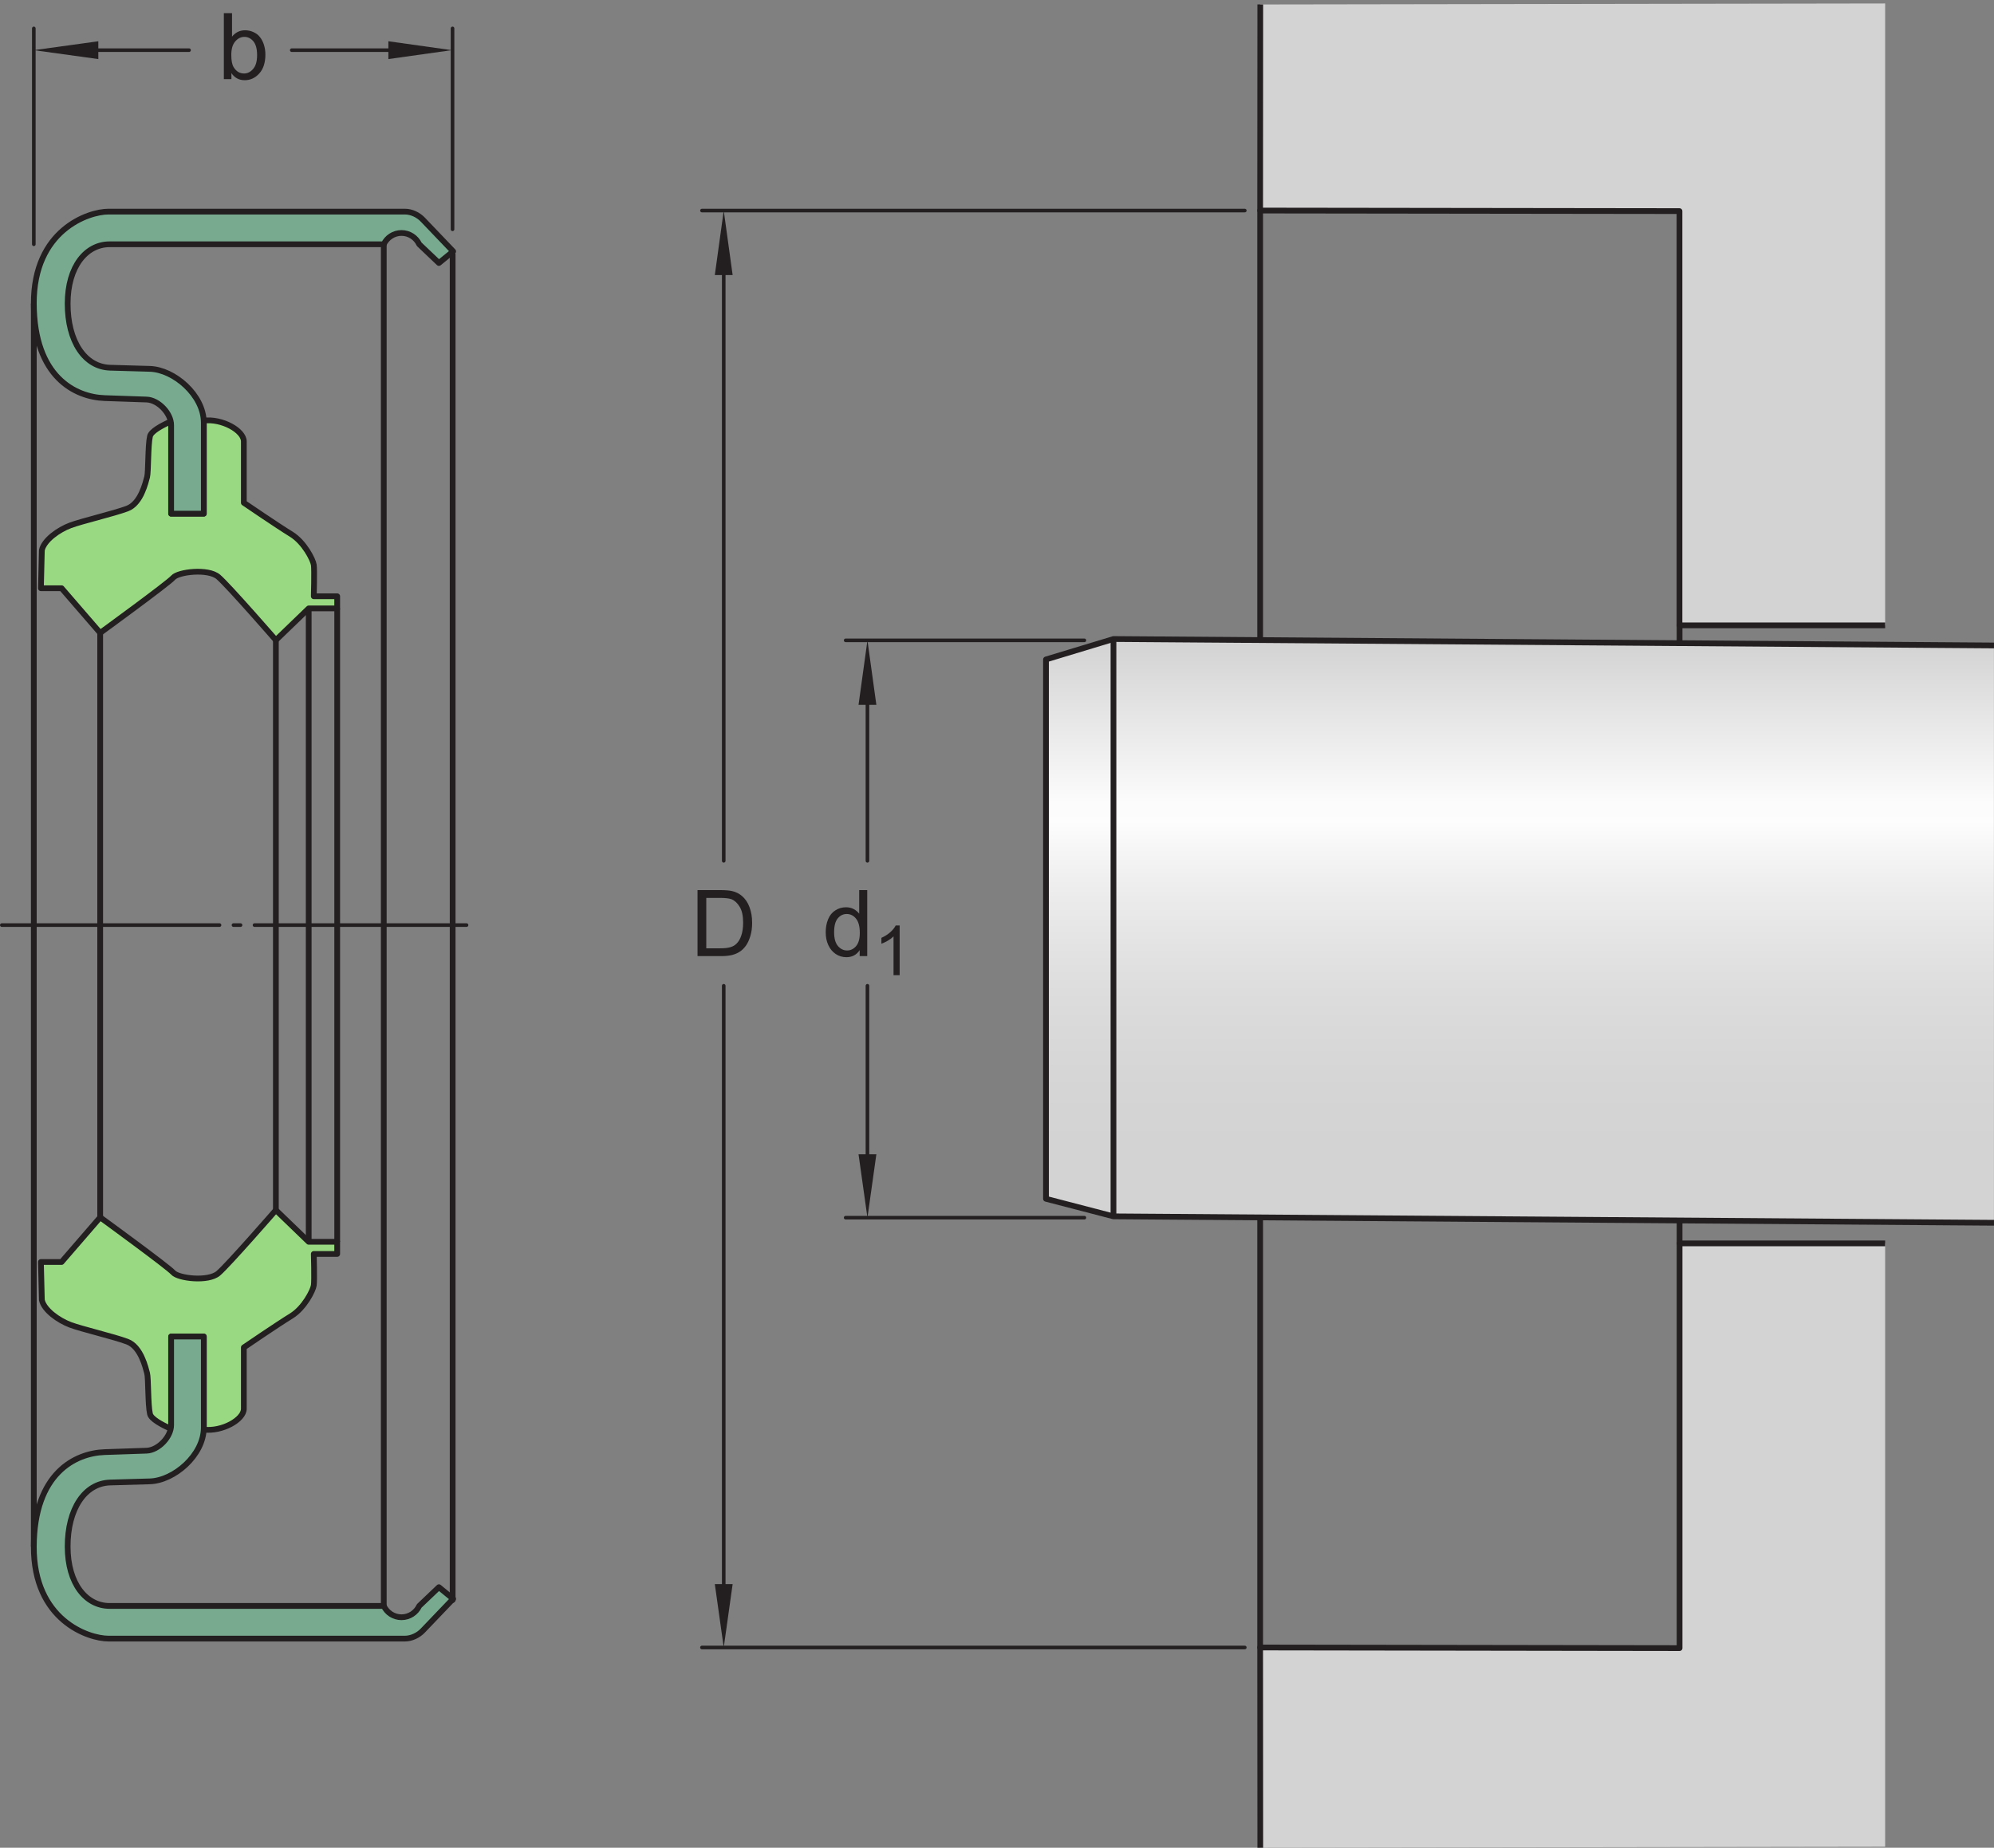 <?xml version="1.0" encoding="UTF-8"?>
<svg xmlns="http://www.w3.org/2000/svg" xmlns:xlink="http://www.w3.org/1999/xlink" width="259.61pt" height="240.57pt" viewBox="0 0 259.61 240.57" version="1.1">
<rect x="0" y="0" width="259.61" height="240.57" fill="#808080" stroke="none"/>
<defs>
<g>
<symbol overflow="visible" id="glyph0-0">
<path style="stroke:none;" d="M 1.5 0 L 1.5 -7.5 L 7.5 -7.5 L 7.5 0 Z M 1.688 -0.188 L 7.312 -0.188 L 7.312 -7.312 L 1.688 -7.312 Z M 1.688 -0.188 "/>
</symbol>
<symbol overflow="visible" id="glyph0-1">
<path style="stroke:none;" d="M 4.828 0 L 4.828 -0.781 C 4.43 -0.164 3.852 0.141 3.094 0.141 C 2.594 0.141 2.133 0.004 1.719 -0.266 C 1.301 -0.547 0.977 -0.93 0.75 -1.422 C 0.52 -1.91 0.406 -2.473 0.406 -3.109 C 0.406 -3.723 0.508 -4.285 0.719 -4.797 C 0.926 -5.305 1.238 -5.691 1.656 -5.953 C 2.07 -6.223 2.535 -6.359 3.047 -6.359 C 3.422 -6.359 3.754 -6.281 4.047 -6.125 C 4.336 -5.969 4.578 -5.766 4.766 -5.516 L 4.766 -8.594 L 5.812 -8.594 L 5.812 0 Z M 1.5 -3.109 C 1.5 -2.305 1.664 -1.707 2 -1.312 C 2.332 -0.926 2.727 -0.734 3.188 -0.734 C 3.645 -0.734 4.035 -0.922 4.359 -1.297 C 4.68 -1.672 4.844 -2.242 4.844 -3.016 C 4.844 -3.867 4.676 -4.492 4.344 -4.891 C 4.02 -5.285 3.617 -5.484 3.141 -5.484 C 2.672 -5.484 2.281 -5.289 1.969 -4.906 C 1.656 -4.531 1.5 -3.93 1.5 -3.109 Z M 1.5 -3.109 "/>
</symbol>
<symbol overflow="visible" id="glyph0-2">
<path style="stroke:none;" d="M 0.922 0 L 0.922 -8.594 L 3.891 -8.594 C 4.555 -8.594 5.066 -8.551 5.422 -8.469 C 5.91 -8.352 6.328 -8.148 6.672 -7.859 C 7.129 -7.473 7.469 -6.977 7.688 -6.375 C 7.914 -5.781 8.031 -5.102 8.031 -4.344 C 8.031 -3.688 7.953 -3.109 7.797 -2.609 C 7.648 -2.109 7.457 -1.691 7.219 -1.359 C 6.977 -1.023 6.711 -0.766 6.422 -0.578 C 6.141 -0.391 5.801 -0.242 5.406 -0.141 C 5.008 -0.047 4.551 0 4.031 0 Z M 2.062 -1.016 L 3.891 -1.016 C 4.461 -1.016 4.91 -1.066 5.234 -1.172 C 5.555 -1.273 5.812 -1.426 6 -1.625 C 6.27 -1.883 6.477 -2.242 6.625 -2.703 C 6.781 -3.16 6.859 -3.711 6.859 -4.359 C 6.859 -5.254 6.707 -5.941 6.406 -6.422 C 6.113 -6.91 5.758 -7.238 5.344 -7.406 C 5.031 -7.52 4.539 -7.578 3.875 -7.578 L 2.062 -7.578 Z M 2.062 -1.016 "/>
</symbol>
<symbol overflow="visible" id="glyph0-3">
<path style="stroke:none;" d="M 1.766 0 L 0.781 0 L 0.781 -8.594 L 1.844 -8.594 L 1.844 -5.531 C 2.289 -6.082 2.859 -6.359 3.547 -6.359 C 3.93 -6.359 4.289 -6.281 4.625 -6.125 C 4.969 -5.977 5.25 -5.766 5.469 -5.484 C 5.695 -5.203 5.875 -4.863 6 -4.469 C 6.125 -4.07 6.188 -3.648 6.188 -3.203 C 6.188 -2.141 5.922 -1.316 5.391 -0.734 C 4.859 -0.148 4.227 0.141 3.5 0.141 C 2.758 0.141 2.18 -0.164 1.766 -0.781 Z M 1.75 -3.156 C 1.75 -2.414 1.852 -1.879 2.062 -1.547 C 2.395 -1.004 2.844 -0.734 3.406 -0.734 C 3.863 -0.734 4.258 -0.93 4.594 -1.328 C 4.938 -1.723 5.109 -2.32 5.109 -3.125 C 5.109 -3.938 4.945 -4.535 4.625 -4.922 C 4.301 -5.305 3.91 -5.5 3.453 -5.5 C 2.992 -5.5 2.594 -5.297 2.25 -4.891 C 1.914 -4.492 1.75 -3.914 1.75 -3.156 Z M 1.75 -3.156 "/>
</symbol>
<symbol overflow="visible" id="glyph1-0">
<path style="stroke:none;" d="M 1.125 0 L 1.125 -5.625 L 5.625 -5.625 L 5.625 0 Z M 1.266 -0.141 L 5.484 -0.141 L 5.484 -5.484 L 1.266 -5.484 Z M 1.266 -0.141 "/>
</symbol>
<symbol overflow="visible" id="glyph1-1">
<path style="stroke:none;" d="M 3.359 0 L 2.562 0 L 2.562 -5.047 C 2.375 -4.859 2.125 -4.672 1.812 -4.484 C 1.5 -4.305 1.223 -4.176 0.984 -4.094 L 0.984 -4.859 C 1.422 -5.055 1.805 -5.301 2.141 -5.594 C 2.473 -5.895 2.707 -6.188 2.844 -6.469 L 3.359 -6.469 Z M 3.359 0 "/>
</symbol>
</g>
<clipPath id="clip1">
  <path d="M 164 161 L 246 161 L 246 240.57 L 164 240.57 Z M 164 161 "/>
</clipPath>
<clipPath id="clip2">
  <path d="M 163 161 L 246 161 L 246 240.57 L 163 240.57 Z M 163 161 "/>
</clipPath>
<clipPath id="clip3">
  <path d="M 144.699 83.172 L 154.602 83.172 L 154.602 83.27 L 144.699 83.27 Z M 144.398 83.27 L 168.301 83.27 L 168.301 83.371 L 144.398 83.371 Z M 144 83.371 L 181.898 83.371 L 181.898 83.469 L 144 83.469 Z M 143.699 83.469 L 195.602 83.469 L 195.602 83.57 L 143.699 83.57 Z M 143.398 83.57 L 209.301 83.57 L 209.301 83.672 L 143.398 83.672 Z M 143 83.672 L 223 83.672 L 223 83.77 L 143 83.77 Z M 142.699 83.77 L 236.699 83.77 L 236.699 83.871 L 142.699 83.871 Z M 142.398 83.871 L 250.398 83.871 L 250.398 83.969 L 142.398 83.969 Z M 142 83.969 L 259.602 83.969 L 259.602 84.07 L 142 84.07 Z M 141.699 84.07 L 259.602 84.07 L 259.602 84.172 L 141.699 84.172 Z M 141.398 84.172 L 259.602 84.172 L 259.602 84.27 L 141.398 84.27 Z M 141.102 84.27 L 259.602 84.27 L 259.602 84.371 L 141.102 84.371 Z M 140.699 84.371 L 259.602 84.371 L 259.602 84.469 L 140.699 84.469 Z M 140.398 84.469 L 259.602 84.469 L 259.602 84.57 L 140.398 84.57 Z M 140.102 84.57 L 259.602 84.57 L 259.602 84.672 L 140.102 84.672 Z M 139.699 84.672 L 259.602 84.672 L 259.602 84.77 L 139.699 84.77 Z M 139.398 84.77 L 259.602 84.77 L 259.602 84.871 L 139.398 84.871 Z M 139.102 84.871 L 259.602 84.871 L 259.602 84.969 L 139.102 84.969 Z M 138.699 84.969 L 259.602 84.969 L 259.602 85.07 L 138.699 85.07 Z M 138.398 85.07 L 259.602 85.07 L 259.602 85.172 L 138.398 85.172 Z M 138.102 85.172 L 259.602 85.172 L 259.602 85.27 L 138.102 85.27 Z M 137.801 85.27 L 259.602 85.27 L 259.602 85.371 L 137.801 85.371 Z M 137.398 85.371 L 259.602 85.371 L 259.602 85.469 L 137.398 85.469 Z M 137.102 85.469 L 259.602 85.469 L 259.602 85.57 L 137.102 85.57 Z M 136.801 85.57 L 259.602 85.57 L 259.602 85.672 L 136.801 85.672 Z M 136.398 85.672 L 259.602 85.672 L 259.602 85.77 L 136.398 85.77 Z M 136.102 85.77 L 259.602 85.77 L 259.602 156.172 L 136.102 156.172 Z M 136.5 156.172 L 259.602 156.172 L 259.602 156.27 L 136.5 156.27 Z M 136.898 156.27 L 259.602 156.27 L 259.602 156.371 L 136.898 156.371 Z M 137.199 156.371 L 259.602 156.371 L 259.602 156.469 L 137.199 156.469 Z M 137.602 156.469 L 259.602 156.469 L 259.602 156.57 L 137.602 156.57 Z M 138 156.57 L 259.602 156.57 L 259.602 156.672 L 138 156.672 Z M 138.398 156.672 L 259.602 156.672 L 259.602 156.77 L 138.398 156.77 Z M 138.801 156.77 L 259.602 156.77 L 259.602 156.871 L 138.801 156.871 Z M 139.199 156.871 L 259.602 156.871 L 259.602 156.969 L 139.199 156.969 Z M 139.602 156.969 L 259.602 156.969 L 259.602 157.07 L 139.602 157.07 Z M 139.898 157.07 L 259.602 157.07 L 259.602 157.172 L 139.898 157.172 Z M 140.301 157.172 L 259.602 157.172 L 259.602 157.27 L 140.301 157.27 Z M 140.699 157.27 L 259.602 157.27 L 259.602 157.371 L 140.699 157.371 Z M 141.102 157.371 L 259.602 157.371 L 259.602 157.469 L 141.102 157.469 Z M 141.5 157.469 L 259.602 157.469 L 259.602 157.57 L 141.5 157.57 Z M 141.898 157.57 L 259.602 157.57 L 259.602 157.672 L 141.898 157.672 Z M 142.199 157.672 L 259.602 157.672 L 259.602 157.77 L 142.199 157.77 Z M 142.602 157.77 L 259.602 157.77 L 259.602 157.871 L 142.602 157.871 Z M 143 157.871 L 259.602 157.871 L 259.602 157.969 L 143 157.969 Z M 143.398 157.969 L 259.602 157.969 L 259.602 158.07 L 143.398 158.07 Z M 143.801 158.07 L 259.602 158.07 L 259.602 158.172 L 143.801 158.172 Z M 144.199 158.172 L 259.602 158.172 L 259.602 158.27 L 144.199 158.27 Z M 144.5 158.27 L 259.602 158.27 L 259.602 158.371 L 144.5 158.371 Z M 145.5 158.371 L 259.602 158.371 L 259.602 158.469 L 145.5 158.469 Z M 159.199 158.469 L 259.602 158.469 L 259.602 158.57 L 159.199 158.57 Z M 172.801 158.57 L 259.602 158.57 L 259.602 158.672 L 172.801 158.672 Z M 186.5 158.672 L 259.602 158.672 L 259.602 158.77 L 186.5 158.77 Z M 200.199 158.77 L 259.602 158.77 L 259.602 158.871 L 200.199 158.871 Z M 213.801 158.871 L 259.602 158.871 L 259.602 158.969 L 213.801 158.969 Z M 227.5 158.969 L 259.602 158.969 L 259.602 159.07 L 227.5 159.07 Z M 241.102 159.07 L 259.602 159.07 L 259.602 159.172 L 241.102 159.172 Z M 254.801 159.172 L 259.602 159.172 L 259.602 159.27 L 254.801 159.27 Z M 254.801 159.172 "/>
</clipPath>
<clipPath id="clip4">
  <path d="M 136.184 85.859 L 136.184 156.082 L 144.969 158.367 L 259.609 159.207 L 259.609 84.039 L 144.969 83.199 Z M 136.184 85.859 "/>
</clipPath>
<linearGradient id="linear0" gradientUnits="userSpaceOnUse" x1="0" y1="0" x2="1" y2="0" gradientTransform="matrix(0,76.004,76.004,0,197.896,83.2)">
<stop offset="0" style="stop-color:rgb(82.745%,82.431%,82.509%);stop-opacity:1;"/>
<stop offset="0.004" style="stop-color:rgb(82.971%,82.661%,82.738%);stop-opacity:1;"/>
<stop offset="0.008" style="stop-color:rgb(83.195%,82.89%,82.967%);stop-opacity:1;"/>
<stop offset="0.012" style="stop-color:rgb(83.421%,83.119%,83.194%);stop-opacity:1;"/>
<stop offset="0.016" style="stop-color:rgb(83.644%,83.347%,83.421%);stop-opacity:1;"/>
<stop offset="0.02" style="stop-color:rgb(83.87%,83.575%,83.649%);stop-opacity:1;"/>
<stop offset="0.023" style="stop-color:rgb(84.093%,83.804%,83.876%);stop-opacity:1;"/>
<stop offset="0.027" style="stop-color:rgb(84.319%,84.033%,84.103%);stop-opacity:1;"/>
<stop offset="0.031" style="stop-color:rgb(84.544%,84.262%,84.332%);stop-opacity:1;"/>
<stop offset="0.035" style="stop-color:rgb(84.769%,84.491%,84.561%);stop-opacity:1;"/>
<stop offset="0.039" style="stop-color:rgb(84.993%,84.72%,84.787%);stop-opacity:1;"/>
<stop offset="0.043" style="stop-color:rgb(85.217%,84.949%,85.016%);stop-opacity:1;"/>
<stop offset="0.047" style="stop-color:rgb(85.442%,85.176%,85.242%);stop-opacity:1;"/>
<stop offset="0.051" style="stop-color:rgb(85.666%,85.405%,85.471%);stop-opacity:1;"/>
<stop offset="0.055" style="stop-color:rgb(85.892%,85.635%,85.698%);stop-opacity:1;"/>
<stop offset="0.059" style="stop-color:rgb(86.116%,85.864%,85.927%);stop-opacity:1;"/>
<stop offset="0.062" style="stop-color:rgb(86.34%,86.092%,86.154%);stop-opacity:1;"/>
<stop offset="0.066" style="stop-color:rgb(86.566%,86.32%,86.382%);stop-opacity:1;"/>
<stop offset="0.07" style="stop-color:rgb(86.789%,86.549%,86.609%);stop-opacity:1;"/>
<stop offset="0.074" style="stop-color:rgb(87.015%,86.778%,86.836%);stop-opacity:1;"/>
<stop offset="0.078" style="stop-color:rgb(87.239%,87.007%,87.065%);stop-opacity:1;"/>
<stop offset="0.082" style="stop-color:rgb(87.465%,87.236%,87.294%);stop-opacity:1;"/>
<stop offset="0.086" style="stop-color:rgb(87.689%,87.465%,87.52%);stop-opacity:1;"/>
<stop offset="0.09" style="stop-color:rgb(87.914%,87.694%,87.749%);stop-opacity:1;"/>
<stop offset="0.094" style="stop-color:rgb(88.138%,87.921%,87.975%);stop-opacity:1;"/>
<stop offset="0.098" style="stop-color:rgb(88.362%,88.15%,88.203%);stop-opacity:1;"/>
<stop offset="0.102" style="stop-color:rgb(88.588%,88.38%,88.431%);stop-opacity:1;"/>
<stop offset="0.105" style="stop-color:rgb(88.812%,88.609%,88.66%);stop-opacity:1;"/>
<stop offset="0.109" style="stop-color:rgb(89.037%,88.837%,88.887%);stop-opacity:1;"/>
<stop offset="0.113" style="stop-color:rgb(89.261%,89.066%,89.114%);stop-opacity:1;"/>
<stop offset="0.117" style="stop-color:rgb(89.485%,89.294%,89.342%);stop-opacity:1;"/>
<stop offset="0.121" style="stop-color:rgb(89.711%,89.523%,89.569%);stop-opacity:1;"/>
<stop offset="0.125" style="stop-color:rgb(89.935%,89.752%,89.798%);stop-opacity:1;"/>
<stop offset="0.129" style="stop-color:rgb(90.161%,89.981%,90.025%);stop-opacity:1;"/>
<stop offset="0.133" style="stop-color:rgb(90.384%,90.21%,90.253%);stop-opacity:1;"/>
<stop offset="0.137" style="stop-color:rgb(90.61%,90.439%,90.482%);stop-opacity:1;"/>
<stop offset="0.141" style="stop-color:rgb(90.834%,90.666%,90.707%);stop-opacity:1;"/>
<stop offset="0.145" style="stop-color:rgb(91.058%,90.895%,90.936%);stop-opacity:1;"/>
<stop offset="0.148" style="stop-color:rgb(91.284%,91.125%,91.164%);stop-opacity:1;"/>
<stop offset="0.152" style="stop-color:rgb(91.508%,91.354%,91.393%);stop-opacity:1;"/>
<stop offset="0.156" style="stop-color:rgb(91.733%,91.582%,91.62%);stop-opacity:1;"/>
<stop offset="0.16" style="stop-color:rgb(91.957%,91.811%,91.847%);stop-opacity:1;"/>
<stop offset="0.164" style="stop-color:rgb(92.181%,92.039%,92.075%);stop-opacity:1;"/>
<stop offset="0.168" style="stop-color:rgb(92.406%,92.268%,92.302%);stop-opacity:1;"/>
<stop offset="0.172" style="stop-color:rgb(92.632%,92.497%,92.531%);stop-opacity:1;"/>
<stop offset="0.176" style="stop-color:rgb(92.856%,92.726%,92.758%);stop-opacity:1;"/>
<stop offset="0.18" style="stop-color:rgb(93.08%,92.955%,92.986%);stop-opacity:1;"/>
<stop offset="0.184" style="stop-color:rgb(93.306%,93.184%,93.214%);stop-opacity:1;"/>
<stop offset="0.188" style="stop-color:rgb(93.529%,93.411%,93.44%);stop-opacity:1;"/>
<stop offset="0.191" style="stop-color:rgb(93.755%,93.64%,93.669%);stop-opacity:1;"/>
<stop offset="0.195" style="stop-color:rgb(93.979%,93.871%,93.896%);stop-opacity:1;"/>
<stop offset="0.199" style="stop-color:rgb(94.205%,94.099%,94.125%);stop-opacity:1;"/>
<stop offset="0.203" style="stop-color:rgb(94.429%,94.327%,94.353%);stop-opacity:1;"/>
<stop offset="0.207" style="stop-color:rgb(94.653%,94.556%,94.58%);stop-opacity:1;"/>
<stop offset="0.211" style="stop-color:rgb(94.878%,94.785%,94.807%);stop-opacity:1;"/>
<stop offset="0.215" style="stop-color:rgb(95.102%,95.013%,95.035%);stop-opacity:1;"/>
<stop offset="0.219" style="stop-color:rgb(95.328%,95.242%,95.264%);stop-opacity:1;"/>
<stop offset="0.223" style="stop-color:rgb(95.552%,95.471%,95.491%);stop-opacity:1;"/>
<stop offset="0.227" style="stop-color:rgb(95.776%,95.7%,95.718%);stop-opacity:1;"/>
<stop offset="0.23" style="stop-color:rgb(96.001%,95.929%,95.947%);stop-opacity:1;"/>
<stop offset="0.234" style="stop-color:rgb(96.225%,96.156%,96.173%);stop-opacity:1;"/>
<stop offset="0.238" style="stop-color:rgb(96.451%,96.385%,96.402%);stop-opacity:1;"/>
<stop offset="0.242" style="stop-color:rgb(96.675%,96.616%,96.629%);stop-opacity:1;"/>
<stop offset="0.246" style="stop-color:rgb(96.901%,96.844%,96.858%);stop-opacity:1;"/>
<stop offset="0.25" style="stop-color:rgb(97.124%,97.072%,97.086%);stop-opacity:1;"/>
<stop offset="0.254" style="stop-color:rgb(97.35%,97.301%,97.313%);stop-opacity:1;"/>
<stop offset="0.258" style="stop-color:rgb(97.574%,97.53%,97.54%);stop-opacity:1;"/>
<stop offset="0.262" style="stop-color:rgb(97.798%,97.758%,97.768%);stop-opacity:1;"/>
<stop offset="0.266" style="stop-color:rgb(98.024%,97.987%,97.997%);stop-opacity:1;"/>
<stop offset="0.27" style="stop-color:rgb(98.248%,98.216%,98.224%);stop-opacity:1;"/>
<stop offset="0.273" style="stop-color:rgb(98.473%,98.445%,98.451%);stop-opacity:1;"/>
<stop offset="0.277" style="stop-color:rgb(98.697%,98.674%,98.68%);stop-opacity:1;"/>
<stop offset="0.281" style="stop-color:rgb(98.921%,98.901%,98.906%);stop-opacity:1;"/>
<stop offset="0.312" style="stop-color:rgb(99.077%,99.06%,99.063%);stop-opacity:1;"/>
<stop offset="0.316" style="stop-color:rgb(98.997%,98.979%,98.984%);stop-opacity:1;"/>
<stop offset="0.32" style="stop-color:rgb(98.763%,98.741%,98.746%);stop-opacity:1;"/>
<stop offset="0.324" style="stop-color:rgb(98.532%,98.506%,98.512%);stop-opacity:1;"/>
<stop offset="0.328" style="stop-color:rgb(98.302%,98.271%,98.279%);stop-opacity:1;"/>
<stop offset="0.332" style="stop-color:rgb(98.076%,98.041%,98.05%);stop-opacity:1;"/>
<stop offset="0.336" style="stop-color:rgb(97.85%,97.81%,97.82%);stop-opacity:1;"/>
<stop offset="0.34" style="stop-color:rgb(97.627%,97.585%,97.595%);stop-opacity:1;"/>
<stop offset="0.344" style="stop-color:rgb(97.404%,97.357%,97.369%);stop-opacity:1;"/>
<stop offset="0.348" style="stop-color:rgb(97.186%,97.134%,97.148%);stop-opacity:1;"/>
<stop offset="0.352" style="stop-color:rgb(96.968%,96.913%,96.927%);stop-opacity:1;"/>
<stop offset="0.355" style="stop-color:rgb(96.753%,96.693%,96.709%);stop-opacity:1;"/>
<stop offset="0.359" style="stop-color:rgb(96.538%,96.475%,96.49%);stop-opacity:1;"/>
<stop offset="0.363" style="stop-color:rgb(96.329%,96.263%,96.278%);stop-opacity:1;"/>
<stop offset="0.367" style="stop-color:rgb(96.118%,96.048%,96.065%);stop-opacity:1;"/>
<stop offset="0.371" style="stop-color:rgb(95.912%,95.837%,95.856%);stop-opacity:1;"/>
<stop offset="0.375" style="stop-color:rgb(95.705%,95.627%,95.647%);stop-opacity:1;"/>
<stop offset="0.379" style="stop-color:rgb(95.503%,95.421%,95.441%);stop-opacity:1;"/>
<stop offset="0.383" style="stop-color:rgb(95.3%,95.215%,95.236%);stop-opacity:1;"/>
<stop offset="0.387" style="stop-color:rgb(95.1%,95.012%,95.033%);stop-opacity:1;"/>
<stop offset="0.391" style="stop-color:rgb(94.902%,94.809%,94.832%);stop-opacity:1;"/>
<stop offset="0.395" style="stop-color:rgb(94.707%,94.611%,94.635%);stop-opacity:1;"/>
<stop offset="0.398" style="stop-color:rgb(94.513%,94.412%,94.438%);stop-opacity:1;"/>
<stop offset="0.402" style="stop-color:rgb(94.322%,94.218%,94.244%);stop-opacity:1;"/>
<stop offset="0.406" style="stop-color:rgb(94.131%,94.025%,94.051%);stop-opacity:1;"/>
<stop offset="0.41" style="stop-color:rgb(93.944%,93.834%,93.861%);stop-opacity:1;"/>
<stop offset="0.414" style="stop-color:rgb(93.756%,93.642%,93.671%);stop-opacity:1;"/>
<stop offset="0.418" style="stop-color:rgb(93.573%,93.456%,93.484%);stop-opacity:1;"/>
<stop offset="0.422" style="stop-color:rgb(93.388%,93.268%,93.298%);stop-opacity:1;"/>
<stop offset="0.426" style="stop-color:rgb(93.21%,93.086%,93.117%);stop-opacity:1;"/>
<stop offset="0.43" style="stop-color:rgb(93.03%,92.902%,92.934%);stop-opacity:1;"/>
<stop offset="0.434" style="stop-color:rgb(92.854%,92.725%,92.757%);stop-opacity:1;"/>
<stop offset="0.438" style="stop-color:rgb(92.677%,92.545%,92.578%);stop-opacity:1;"/>
<stop offset="0.441" style="stop-color:rgb(92.505%,92.369%,92.403%);stop-opacity:1;"/>
<stop offset="0.445" style="stop-color:rgb(92.332%,92.194%,92.227%);stop-opacity:1;"/>
<stop offset="0.449" style="stop-color:rgb(92.165%,92.021%,92.056%);stop-opacity:1;"/>
<stop offset="0.453" style="stop-color:rgb(91.994%,91.849%,91.885%);stop-opacity:1;"/>
<stop offset="0.461" style="stop-color:rgb(91.83%,91.681%,91.718%);stop-opacity:1;"/>
<stop offset="0.469" style="stop-color:rgb(91.504%,91.348%,91.386%);stop-opacity:1;"/>
<stop offset="0.477" style="stop-color:rgb(91.185%,91.025%,91.064%);stop-opacity:1;"/>
<stop offset="0.484" style="stop-color:rgb(90.872%,90.707%,90.749%);stop-opacity:1;"/>
<stop offset="0.492" style="stop-color:rgb(90.567%,90.396%,90.439%);stop-opacity:1;"/>
<stop offset="0.5" style="stop-color:rgb(90.268%,90.091%,90.135%);stop-opacity:1;"/>
<stop offset="0.508" style="stop-color:rgb(89.978%,89.795%,89.841%);stop-opacity:1;"/>
<stop offset="0.516" style="stop-color:rgb(89.694%,89.507%,89.554%);stop-opacity:1;"/>
<stop offset="0.523" style="stop-color:rgb(89.417%,89.224%,89.272%);stop-opacity:1;"/>
<stop offset="0.531" style="stop-color:rgb(89.146%,88.948%,88.997%);stop-opacity:1;"/>
<stop offset="0.539" style="stop-color:rgb(88.882%,88.68%,88.73%);stop-opacity:1;"/>
<stop offset="0.547" style="stop-color:rgb(88.626%,88.419%,88.47%);stop-opacity:1;"/>
<stop offset="0.555" style="stop-color:rgb(88.374%,88.162%,88.216%);stop-opacity:1;"/>
<stop offset="0.562" style="stop-color:rgb(88.13%,87.915%,87.968%);stop-opacity:1;"/>
<stop offset="0.57" style="stop-color:rgb(87.892%,87.672%,87.727%);stop-opacity:1;"/>
<stop offset="0.578" style="stop-color:rgb(87.662%,87.437%,87.494%);stop-opacity:1;"/>
<stop offset="0.586" style="stop-color:rgb(87.437%,87.209%,87.265%);stop-opacity:1;"/>
<stop offset="0.594" style="stop-color:rgb(87.219%,86.987%,87.045%);stop-opacity:1;"/>
<stop offset="0.602" style="stop-color:rgb(87.009%,86.772%,86.83%);stop-opacity:1;"/>
<stop offset="0.609" style="stop-color:rgb(86.801%,86.562%,86.621%);stop-opacity:1;"/>
<stop offset="0.617" style="stop-color:rgb(86.601%,86.357%,86.418%);stop-opacity:1;"/>
<stop offset="0.625" style="stop-color:rgb(86.407%,86.16%,86.221%);stop-opacity:1;"/>
<stop offset="0.633" style="stop-color:rgb(86.221%,85.97%,86.032%);stop-opacity:1;"/>
<stop offset="0.641" style="stop-color:rgb(86.038%,85.783%,85.847%);stop-opacity:1;"/>
<stop offset="0.648" style="stop-color:rgb(85.863%,85.605%,85.669%);stop-opacity:1;"/>
<stop offset="0.656" style="stop-color:rgb(85.693%,85.432%,85.497%);stop-opacity:1;"/>
<stop offset="0.672" style="stop-color:rgb(85.451%,85.185%,85.252%);stop-opacity:1;"/>
<stop offset="0.688" style="stop-color:rgb(85.144%,84.874%,84.941%);stop-opacity:1;"/>
<stop offset="0.703" style="stop-color:rgb(84.86%,84.584%,84.653%);stop-opacity:1;"/>
<stop offset="0.719" style="stop-color:rgb(84.596%,84.315%,84.386%);stop-opacity:1;"/>
<stop offset="0.734" style="stop-color:rgb(84.354%,84.07%,84.14%);stop-opacity:1;"/>
<stop offset="0.75" style="stop-color:rgb(84.132%,83.844%,83.916%);stop-opacity:1;"/>
<stop offset="0.766" style="stop-color:rgb(83.931%,83.638%,83.71%);stop-opacity:1;"/>
<stop offset="0.781" style="stop-color:rgb(83.748%,83.452%,83.525%);stop-opacity:1;"/>
<stop offset="0.812" style="stop-color:rgb(83.513%,83.212%,83.287%);stop-opacity:1;"/>
<stop offset="0.844" style="stop-color:rgb(83.25%,82.947%,83.022%);stop-opacity:1;"/>
<stop offset="0.875" style="stop-color:rgb(83.052%,82.744%,82.82%);stop-opacity:1;"/>
<stop offset="1" style="stop-color:rgb(82.857%,82.545%,82.623%);stop-opacity:1;"/>
</linearGradient>
<clipPath id="clip5">
  <path d="M 135 82 L 259.609 82 L 259.609 160 L 135 160 Z M 135 82 "/>
</clipPath>
</defs>
<g id="surface1">
<path style="fill:none;stroke-width:7.48;stroke-linecap:round;stroke-linejoin:miter;stroke:rgb(13.73%,12.16%,12.549%);stroke-opacity:1;stroke-miterlimit:1;" d="M 1640.664 2131.559 L 1640.664 260.7 " transform="matrix(0.1,0,0,-0.1,0,240.57)"/>
<path style="fill:none;stroke-width:7.48;stroke-linecap:round;stroke-linejoin:miter;stroke:rgb(13.73%,12.16%,12.549%);stroke-opacity:1;stroke-miterlimit:1;" d="M 2186.719 1591.481 L 2186.719 786.833 " transform="matrix(0.1,0,0,-0.1,0,240.57)"/>
<path style=" stroke:none;fill-rule:nonzero;fill:rgb(82.751%,82.437%,82.515%);fill-opacity:1;" d="M 164.082 0.582 L 164.066 27.414 L 218.66 27.484 L 218.664 81.422 L 245.438 81.422 L 245.438 0.453 "/>
<g clip-path="url(#clip1)" clip-rule="nonzero">
<path style=" stroke:none;fill-rule:nonzero;fill:rgb(82.751%,82.437%,82.515%);fill-opacity:1;" d="M 218.672 161.887 L 218.672 214.582 L 164.066 214.5 L 164.082 240.57 L 245.438 240.441 L 245.438 161.887 "/>
</g>
<path style="fill:none;stroke-width:7.48;stroke-linecap:butt;stroke-linejoin:round;stroke:rgb(13.73%,12.16%,12.549%);stroke-opacity:1;stroke-miterlimit:3.864;" d="M 2454.375 1591.481 L 2186.602 1591.481 L 2186.602 2130.856 L 1640.664 2131.559 L 1640.82 2399.919 " transform="matrix(0.1,0,0,-0.1,0,240.57)"/>
<g clip-path="url(#clip2)" clip-rule="nonzero">
<path style="fill:none;stroke-width:7.48;stroke-linecap:butt;stroke-linejoin:round;stroke:rgb(13.73%,12.16%,12.549%);stroke-opacity:1;stroke-miterlimit:3.864;" d="M 1640.82 -0.003 L 1640.664 260.7 L 2186.719 259.88 L 2186.719 786.833 L 2454.375 786.833 " transform="matrix(0.1,0,0,-0.1,0,240.57)"/>
</g>
<g clip-path="url(#clip3)" clip-rule="nonzero">
<g clip-path="url(#clip4)" clip-rule="nonzero">
<path style=" stroke:none;fill-rule:nonzero;fill:url(#linear0);" d="M 136.184 83.199 L 259.602 83.199 L 259.602 159.207 L 136.184 159.207 Z M 136.184 83.199 "/>
</g>
</g>
<g clip-path="url(#clip5)" clip-rule="nonzero">
<path style="fill:none;stroke-width:7.48;stroke-linecap:butt;stroke-linejoin:round;stroke:rgb(13.73%,12.16%,12.549%);stroke-opacity:1;stroke-miterlimit:3.864;" d="M 2596.094 813.669 L 1449.688 822.028 L 1361.836 844.88 L 1361.836 1547.106 L 1449.688 1573.708 L 2596.094 1565.309 " transform="matrix(0.1,0,0,-0.1,0,240.57)"/>
</g>
<path style="fill:none;stroke-width:7.48;stroke-linecap:butt;stroke-linejoin:round;stroke:rgb(13.73%,12.16%,12.549%);stroke-opacity:1;stroke-miterlimit:3.864;" d="M 1449.688 1571.989 L 1449.688 820.309 " transform="matrix(0.1,0,0,-0.1,0,240.57)"/>
<g style="fill:rgb(13.73%,12.16%,12.549%);fill-opacity:1;">
  <use xlink:href="#glyph0-1" x="107.098" y="124.484"/>
</g>
<g style="fill:rgb(13.73%,12.16%,12.549%);fill-opacity:1;">
  <use xlink:href="#glyph1-1" x="113.772" y="126.964"/>
</g>
<path style="fill:none;stroke-width:4.68;stroke-linecap:round;stroke-linejoin:miter;stroke:rgb(13.73%,12.16%,12.549%);stroke-opacity:1;stroke-miterlimit:1;" d="M 1411.836 1571.989 L 1101.016 1571.989 " transform="matrix(0.1,0,0,-0.1,0,240.57)"/>
<path style="fill:none;stroke-width:4.68;stroke-linecap:round;stroke-linejoin:miter;stroke:rgb(13.73%,12.16%,12.549%);stroke-opacity:1;stroke-miterlimit:1;" d="M 1129.375 1509.255 L 1129.375 1284.919 " transform="matrix(0.1,0,0,-0.1,0,240.57)"/>
<path style=" stroke:none;fill-rule:nonzero;fill:rgb(13.73%,12.16%,12.549%);fill-opacity:1;" d="M 114.098 91.77 L 112.938 83.371 L 111.777 91.77 "/>
<path style="fill:none;stroke-width:4.68;stroke-linecap:round;stroke-linejoin:miter;stroke:rgb(13.73%,12.16%,12.549%);stroke-opacity:1;stroke-miterlimit:1;" d="M 1411.836 820.309 L 1101.016 820.309 " transform="matrix(0.1,0,0,-0.1,0,240.57)"/>
<path style="fill:none;stroke-width:4.68;stroke-linecap:round;stroke-linejoin:miter;stroke:rgb(13.73%,12.16%,12.549%);stroke-opacity:1;stroke-miterlimit:1;" d="M 1129.375 1122.223 L 1129.375 881.716 " transform="matrix(0.1,0,0,-0.1,0,240.57)"/>
<path style=" stroke:none;fill-rule:nonzero;fill:rgb(13.73%,12.16%,12.549%);fill-opacity:1;" d="M 111.777 150.285 L 112.938 158.539 L 114.098 150.285 "/>
<g style="fill:rgb(13.73%,12.16%,12.549%);fill-opacity:1;">
  <use xlink:href="#glyph0-2" x="89.894" y="124.484"/>
</g>
<path style="fill:none;stroke-width:4.68;stroke-linecap:round;stroke-linejoin:miter;stroke:rgb(13.73%,12.16%,12.549%);stroke-opacity:1;stroke-miterlimit:1;" d="M 1620.664 2131.559 L 913.906 2131.559 " transform="matrix(0.1,0,0,-0.1,0,240.57)"/>
<path style="fill:none;stroke-width:4.68;stroke-linecap:round;stroke-linejoin:miter;stroke:rgb(13.73%,12.16%,12.549%);stroke-opacity:1;stroke-miterlimit:1;" d="M 942.266 2068.864 L 942.266 1284.919 " transform="matrix(0.1,0,0,-0.1,0,240.57)"/>
<path style=" stroke:none;fill-rule:nonzero;fill:rgb(13.73%,12.16%,12.549%);fill-opacity:1;" d="M 95.387 35.812 L 94.227 27.414 L 93.066 35.812 "/>
<path style="fill:none;stroke-width:4.68;stroke-linecap:round;stroke-linejoin:miter;stroke:rgb(13.73%,12.16%,12.549%);stroke-opacity:1;stroke-miterlimit:1;" d="M 1620.664 260.7 L 913.906 260.7 " transform="matrix(0.1,0,0,-0.1,0,240.57)"/>
<path style="fill:none;stroke-width:4.68;stroke-linecap:round;stroke-linejoin:miter;stroke:rgb(13.73%,12.16%,12.549%);stroke-opacity:1;stroke-miterlimit:1;" d="M 942.266 1122.223 L 942.266 322.106 " transform="matrix(0.1,0,0,-0.1,0,240.57)"/>
<path style=" stroke:none;fill-rule:nonzero;fill:rgb(13.73%,12.16%,12.549%);fill-opacity:1;" d="M 93.066 206.246 L 94.227 214.5 L 95.387 206.246 "/>
<path style="fill:none;stroke-width:4.68;stroke-linecap:round;stroke-linejoin:miter;stroke:rgb(13.73%,12.16%,12.549%);stroke-opacity:1;stroke-dasharray:283.46,18.18,9.2,18.18;stroke-miterlimit:4;" d="M 2.344 1201.247 L 607.422 1201.247 " transform="matrix(0.1,0,0,-0.1,0,240.57)"/>
<path style="fill:none;stroke-width:7.48;stroke-linecap:round;stroke-linejoin:miter;stroke:rgb(13.73%,12.16%,12.549%);stroke-opacity:1;stroke-miterlimit:1;" d="M 589.336 2074.255 L 589.336 322.536 " transform="matrix(0.1,0,0,-0.1,0,240.57)"/>
<g style="fill:rgb(13.73%,12.16%,12.549%);fill-opacity:1;">
  <use xlink:href="#glyph0-3" x="28.364" y="10.301"/>
</g>
<path style="fill:none;stroke-width:4.68;stroke-linecap:round;stroke-linejoin:miter;stroke:rgb(13.73%,12.16%,12.549%);stroke-opacity:1;stroke-miterlimit:1;" d="M 589.18 2107.145 L 589.18 2368.708 " transform="matrix(0.1,0,0,-0.1,0,240.57)"/>
<path style="fill:none;stroke-width:4.68;stroke-linecap:round;stroke-linejoin:miter;stroke:rgb(13.73%,12.16%,12.549%);stroke-opacity:1;stroke-miterlimit:1;" d="M 106.719 2340.387 L 246.133 2340.387 " transform="matrix(0.1,0,0,-0.1,0,240.57)"/>
<path style=" stroke:none;fill-rule:nonzero;fill:rgb(13.73%,12.16%,12.549%);fill-opacity:1;" d="M 12.801 7.691 L 4.402 6.531 L 12.801 5.371 "/>
<path style="fill:none;stroke-width:4.68;stroke-linecap:round;stroke-linejoin:miter;stroke:rgb(13.73%,12.16%,12.549%);stroke-opacity:1;stroke-miterlimit:1;" d="M 44.023 2087.653 L 44.023 2368.708 " transform="matrix(0.1,0,0,-0.1,0,240.57)"/>
<path style="fill:none;stroke-width:4.68;stroke-linecap:round;stroke-linejoin:miter;stroke:rgb(13.73%,12.16%,12.549%);stroke-opacity:1;stroke-miterlimit:1;" d="M 379.844 2340.387 L 526.797 2340.387 " transform="matrix(0.1,0,0,-0.1,0,240.57)"/>
<path style=" stroke:none;fill-rule:nonzero;fill:rgb(13.73%,12.16%,12.549%);fill-opacity:1;" d="M 50.566 5.371 L 58.82 6.531 L 50.566 7.691 "/>
<path style=" stroke:none;fill-rule:evenodd;fill:rgb(60.011%,84.85%,50.705%);fill-opacity:1;" d="M 22.23 54.879 C 21.035 55.41 19.676 56.148 19.527 56.805 C 19.242 58.043 19.336 61.465 19.148 62.129 C 18.957 62.797 18.359 65.555 16.555 66.219 C 14.754 66.887 10.672 67.836 9.152 68.406 C 7.633 68.977 5.734 70.309 5.449 71.641 L 5.328 76.586 L 8.02 76.586 L 13.043 82.398 C 13.043 82.398 21.879 75.973 22.547 75.211 C 23.211 74.449 27.102 73.977 28.43 75.117 C 29.758 76.258 35.918 83.34 35.918 83.34 L 40.191 79.215 L 43.902 79.215 L 43.902 77.633 L 40.855 77.633 C 40.855 77.633 40.953 74.207 40.855 73.543 C 40.762 72.879 39.621 70.594 37.914 69.547 C 36.207 68.504 31.746 65.461 31.746 65.461 L 31.746 57.473 C 31.746 56.047 28.891 54.461 26.527 54.766 C 26.531 54.852 26.535 54.941 26.535 55.031 L 26.535 66.879 L 22.281 66.879 L 22.281 55.348 C 22.281 55.191 22.266 55.035 22.23 54.879 "/>
<path style="fill:none;stroke-width:7.48;stroke-linecap:butt;stroke-linejoin:round;stroke:rgb(13.73%,12.16%,12.549%);stroke-opacity:1;stroke-miterlimit:2.613;" d="M 222.305 1856.911 C 210.352 1851.598 196.758 1844.216 195.273 1837.653 C 192.422 1825.27 193.359 1791.052 191.484 1784.411 C 189.57 1777.731 183.594 1750.153 165.547 1743.513 C 147.539 1736.833 106.719 1727.341 91.523 1721.638 C 76.328 1715.934 57.344 1702.614 54.492 1689.294 L 53.281 1639.841 L 80.195 1639.841 L 130.43 1581.716 C 130.43 1581.716 218.789 1645.973 225.469 1653.591 C 232.109 1661.208 271.016 1665.934 284.297 1654.528 C 297.578 1643.122 359.18 1572.302 359.18 1572.302 L 401.914 1613.552 L 439.023 1613.552 L 439.023 1629.372 L 408.555 1629.372 C 408.555 1629.372 409.531 1663.63 408.555 1670.27 C 407.617 1676.911 396.211 1699.763 379.141 1710.231 C 362.07 1720.661 317.461 1751.091 317.461 1751.091 L 317.461 1830.973 C 317.461 1845.231 288.906 1861.091 265.273 1858.044 C 265.312 1857.184 265.352 1856.286 265.352 1855.388 L 265.352 1736.911 L 222.812 1736.911 L 222.812 1852.223 C 222.812 1853.786 222.656 1855.348 222.305 1856.911 Z M 222.305 1856.911 " transform="matrix(0.1,0,0,-0.1,0,240.57)"/>
<path style=" stroke:none;fill-rule:evenodd;fill:rgb(46.944%,66.789%,56.308%);fill-opacity:1;" d="M 14.125 27.551 L 52.723 27.551 C 53.574 27.551 54.465 27.98 55.051 28.598 L 59 32.727 L 57.145 34.242 L 54.582 31.805 C 54.176 30.938 53.293 30.332 52.273 30.332 C 51.254 30.332 50.371 30.938 49.965 31.805 L 14.266 31.805 C 11.246 31.805 8.809 34.652 8.809 39.539 C 8.805 44.426 11.02 47.777 14.34 47.875 L 19.5 48.023 C 22.645 48.113 26.535 51.43 26.535 55.031 L 26.535 66.879 L 22.281 66.879 L 22.281 55.348 C 22.281 53.812 20.621 52.07 19.086 52.02 L 13.629 51.832 C 9.812 51.699 4.441 49.098 4.402 39.539 C 4.367 29.984 11.473 27.551 14.125 27.551 "/>
<path style="fill:none;stroke-width:7.48;stroke-linecap:butt;stroke-linejoin:round;stroke:rgb(13.73%,12.16%,12.549%);stroke-opacity:1;stroke-miterlimit:2.613;" d="M 141.25 2130.192 L 527.227 2130.192 C 535.742 2130.192 544.648 2125.895 550.508 2119.723 L 590 2078.434 L 571.445 2063.278 L 545.82 2087.653 C 541.758 2096.325 532.93 2102.38 522.734 2102.38 C 512.539 2102.38 503.711 2096.325 499.648 2087.653 L 142.656 2087.653 C 112.461 2087.653 88.086 2059.177 88.086 2010.309 C 88.047 1961.442 110.195 1927.927 143.398 1926.95 L 195 1925.466 C 226.445 1924.567 265.352 1891.403 265.352 1855.388 L 265.352 1736.911 L 222.812 1736.911 L 222.812 1852.223 C 222.812 1867.575 206.211 1884.997 190.859 1885.505 L 136.289 1887.38 C 98.125 1888.708 44.414 1914.723 44.023 2010.309 C 43.672 2105.856 114.727 2130.192 141.25 2130.192 Z M 141.25 2130.192 " transform="matrix(0.1,0,0,-0.1,0,240.57)"/>
<path style=" stroke:none;fill-rule:evenodd;fill:rgb(60.011%,84.85%,50.705%);fill-opacity:1;" d="M 22.23 186.016 C 21.035 185.484 19.676 184.746 19.527 184.09 C 19.242 182.852 19.336 179.43 19.148 178.766 C 18.957 178.098 18.359 175.34 16.555 174.676 C 14.754 174.008 10.672 173.059 9.152 172.488 C 7.633 171.914 5.734 170.586 5.449 169.254 L 5.328 164.309 L 8.02 164.309 L 13.043 158.496 C 13.043 158.496 21.879 164.922 22.547 165.684 C 23.211 166.441 27.102 166.918 28.43 165.777 C 29.758 164.637 35.918 157.555 35.918 157.555 L 40.191 161.68 L 43.902 161.68 L 43.902 163.262 L 40.855 163.262 C 40.855 163.262 40.953 166.688 40.855 167.352 C 40.762 168.016 39.621 170.301 37.914 171.348 C 36.207 172.391 31.746 175.434 31.746 175.434 L 31.746 183.422 C 31.746 184.848 28.891 186.434 26.527 186.129 C 26.531 186.039 26.535 185.953 26.535 185.863 L 26.535 174.016 L 22.281 174.016 L 22.281 185.547 C 22.281 185.699 22.266 185.859 22.23 186.016 "/>
<path style="fill:none;stroke-width:7.48;stroke-linecap:butt;stroke-linejoin:round;stroke:rgb(13.73%,12.16%,12.549%);stroke-opacity:1;stroke-miterlimit:2.613;" d="M 222.305 545.544 C 210.352 550.856 196.758 558.239 195.273 564.802 C 192.422 577.184 193.359 611.403 191.484 618.044 C 189.57 624.723 183.594 652.302 165.547 658.942 C 147.539 665.622 106.719 675.114 91.523 680.817 C 76.328 686.559 57.344 699.841 54.492 713.161 L 53.281 762.614 L 80.195 762.614 L 130.43 820.739 C 130.43 820.739 218.789 756.481 225.469 748.864 C 232.109 741.286 271.016 736.52 284.297 747.927 C 297.578 759.333 359.18 830.153 359.18 830.153 L 401.914 788.903 L 439.023 788.903 L 439.023 773.083 L 408.555 773.083 C 408.555 773.083 409.531 738.825 408.555 732.184 C 407.617 725.544 396.211 702.692 379.141 692.223 C 362.07 681.794 317.461 651.364 317.461 651.364 L 317.461 571.481 C 317.461 557.223 288.906 541.364 265.273 544.411 C 265.312 545.309 265.352 546.169 265.352 547.067 L 265.352 665.544 L 222.812 665.544 L 222.812 550.231 C 222.812 548.708 222.656 547.106 222.305 545.544 Z M 222.305 545.544 " transform="matrix(0.1,0,0,-0.1,0,240.57)"/>
<path style=" stroke:none;fill-rule:evenodd;fill:rgb(46.944%,66.789%,56.308%);fill-opacity:1;" d="M 14.125 213.344 L 52.723 213.344 C 53.574 213.344 54.465 212.914 55.051 212.297 L 59 208.168 L 57.145 206.648 L 54.582 209.09 C 54.176 209.957 53.293 210.562 52.273 210.562 C 51.254 210.562 50.371 209.957 49.965 209.09 L 14.266 209.09 C 11.246 209.09 8.809 206.242 8.809 201.355 C 8.805 196.469 11.02 193.117 14.34 193.02 L 19.5 192.871 C 22.645 192.781 26.535 189.465 26.535 185.863 L 26.535 174.016 L 22.281 174.016 L 22.281 185.543 C 22.281 187.082 20.621 188.82 19.086 188.875 L 13.629 189.062 C 9.812 189.195 4.441 191.797 4.402 201.355 C 4.367 210.91 11.473 213.344 14.125 213.344 "/>
<path style="fill:none;stroke-width:7.48;stroke-linecap:butt;stroke-linejoin:round;stroke:rgb(13.73%,12.16%,12.549%);stroke-opacity:1;stroke-miterlimit:2.613;" d="M 141.25 272.262 L 527.227 272.262 C 535.742 272.262 544.648 276.559 550.508 282.731 L 590 324.02 L 571.445 339.216 L 545.82 314.802 C 541.758 306.13 532.93 300.075 522.734 300.075 C 512.539 300.075 503.711 306.13 499.648 314.802 L 142.656 314.802 C 112.461 314.802 88.086 343.278 88.086 392.145 C 88.047 441.012 110.195 474.528 143.398 475.505 L 195 476.989 C 226.445 477.887 265.352 511.052 265.352 547.067 L 265.352 665.544 L 222.812 665.544 L 222.812 550.27 C 222.812 534.88 206.211 517.497 190.859 516.95 L 136.289 515.075 C 98.125 513.747 44.414 487.731 44.023 392.145 C 43.672 296.598 114.727 272.262 141.25 272.262 Z M 141.25 272.262 " transform="matrix(0.1,0,0,-0.1,0,240.57)"/>
<path style="fill:none;stroke-width:7.48;stroke-linecap:butt;stroke-linejoin:round;stroke:rgb(13.73%,12.16%,12.549%);stroke-opacity:1;stroke-miterlimit:2.613;" d="M 44.023 2010.309 L 44.023 392.184 " transform="matrix(0.1,0,0,-0.1,0,240.57)"/>
<path style="fill:none;stroke-width:7.48;stroke-linecap:butt;stroke-linejoin:round;stroke:rgb(13.73%,12.16%,12.549%);stroke-opacity:1;stroke-miterlimit:2.613;" d="M 130.43 1581.716 L 130.43 820.739 " transform="matrix(0.1,0,0,-0.1,0,240.57)"/>
<path style="fill:none;stroke-width:7.48;stroke-linecap:butt;stroke-linejoin:round;stroke:rgb(13.73%,12.16%,12.549%);stroke-opacity:1;stroke-miterlimit:2.613;" d="M 359.18 1572.302 L 359.18 830.153 " transform="matrix(0.1,0,0,-0.1,0,240.57)"/>
<path style="fill:none;stroke-width:7.48;stroke-linecap:butt;stroke-linejoin:round;stroke:rgb(13.73%,12.16%,12.549%);stroke-opacity:1;stroke-miterlimit:2.613;" d="M 401.914 1613.552 L 401.914 788.903 " transform="matrix(0.1,0,0,-0.1,0,240.57)"/>
<path style="fill:none;stroke-width:7.48;stroke-linecap:butt;stroke-linejoin:round;stroke:rgb(13.73%,12.16%,12.549%);stroke-opacity:1;stroke-miterlimit:2.613;" d="M 439.023 1613.552 L 439.023 788.903 " transform="matrix(0.1,0,0,-0.1,0,240.57)"/>
<path style="fill:none;stroke-width:7.48;stroke-linecap:round;stroke-linejoin:miter;stroke:rgb(13.73%,12.16%,12.549%);stroke-opacity:1;stroke-miterlimit:1;" d="M 499.648 2087.653 L 499.648 314.802 " transform="matrix(0.1,0,0,-0.1,0,240.57)"/>
</g>
</svg>
